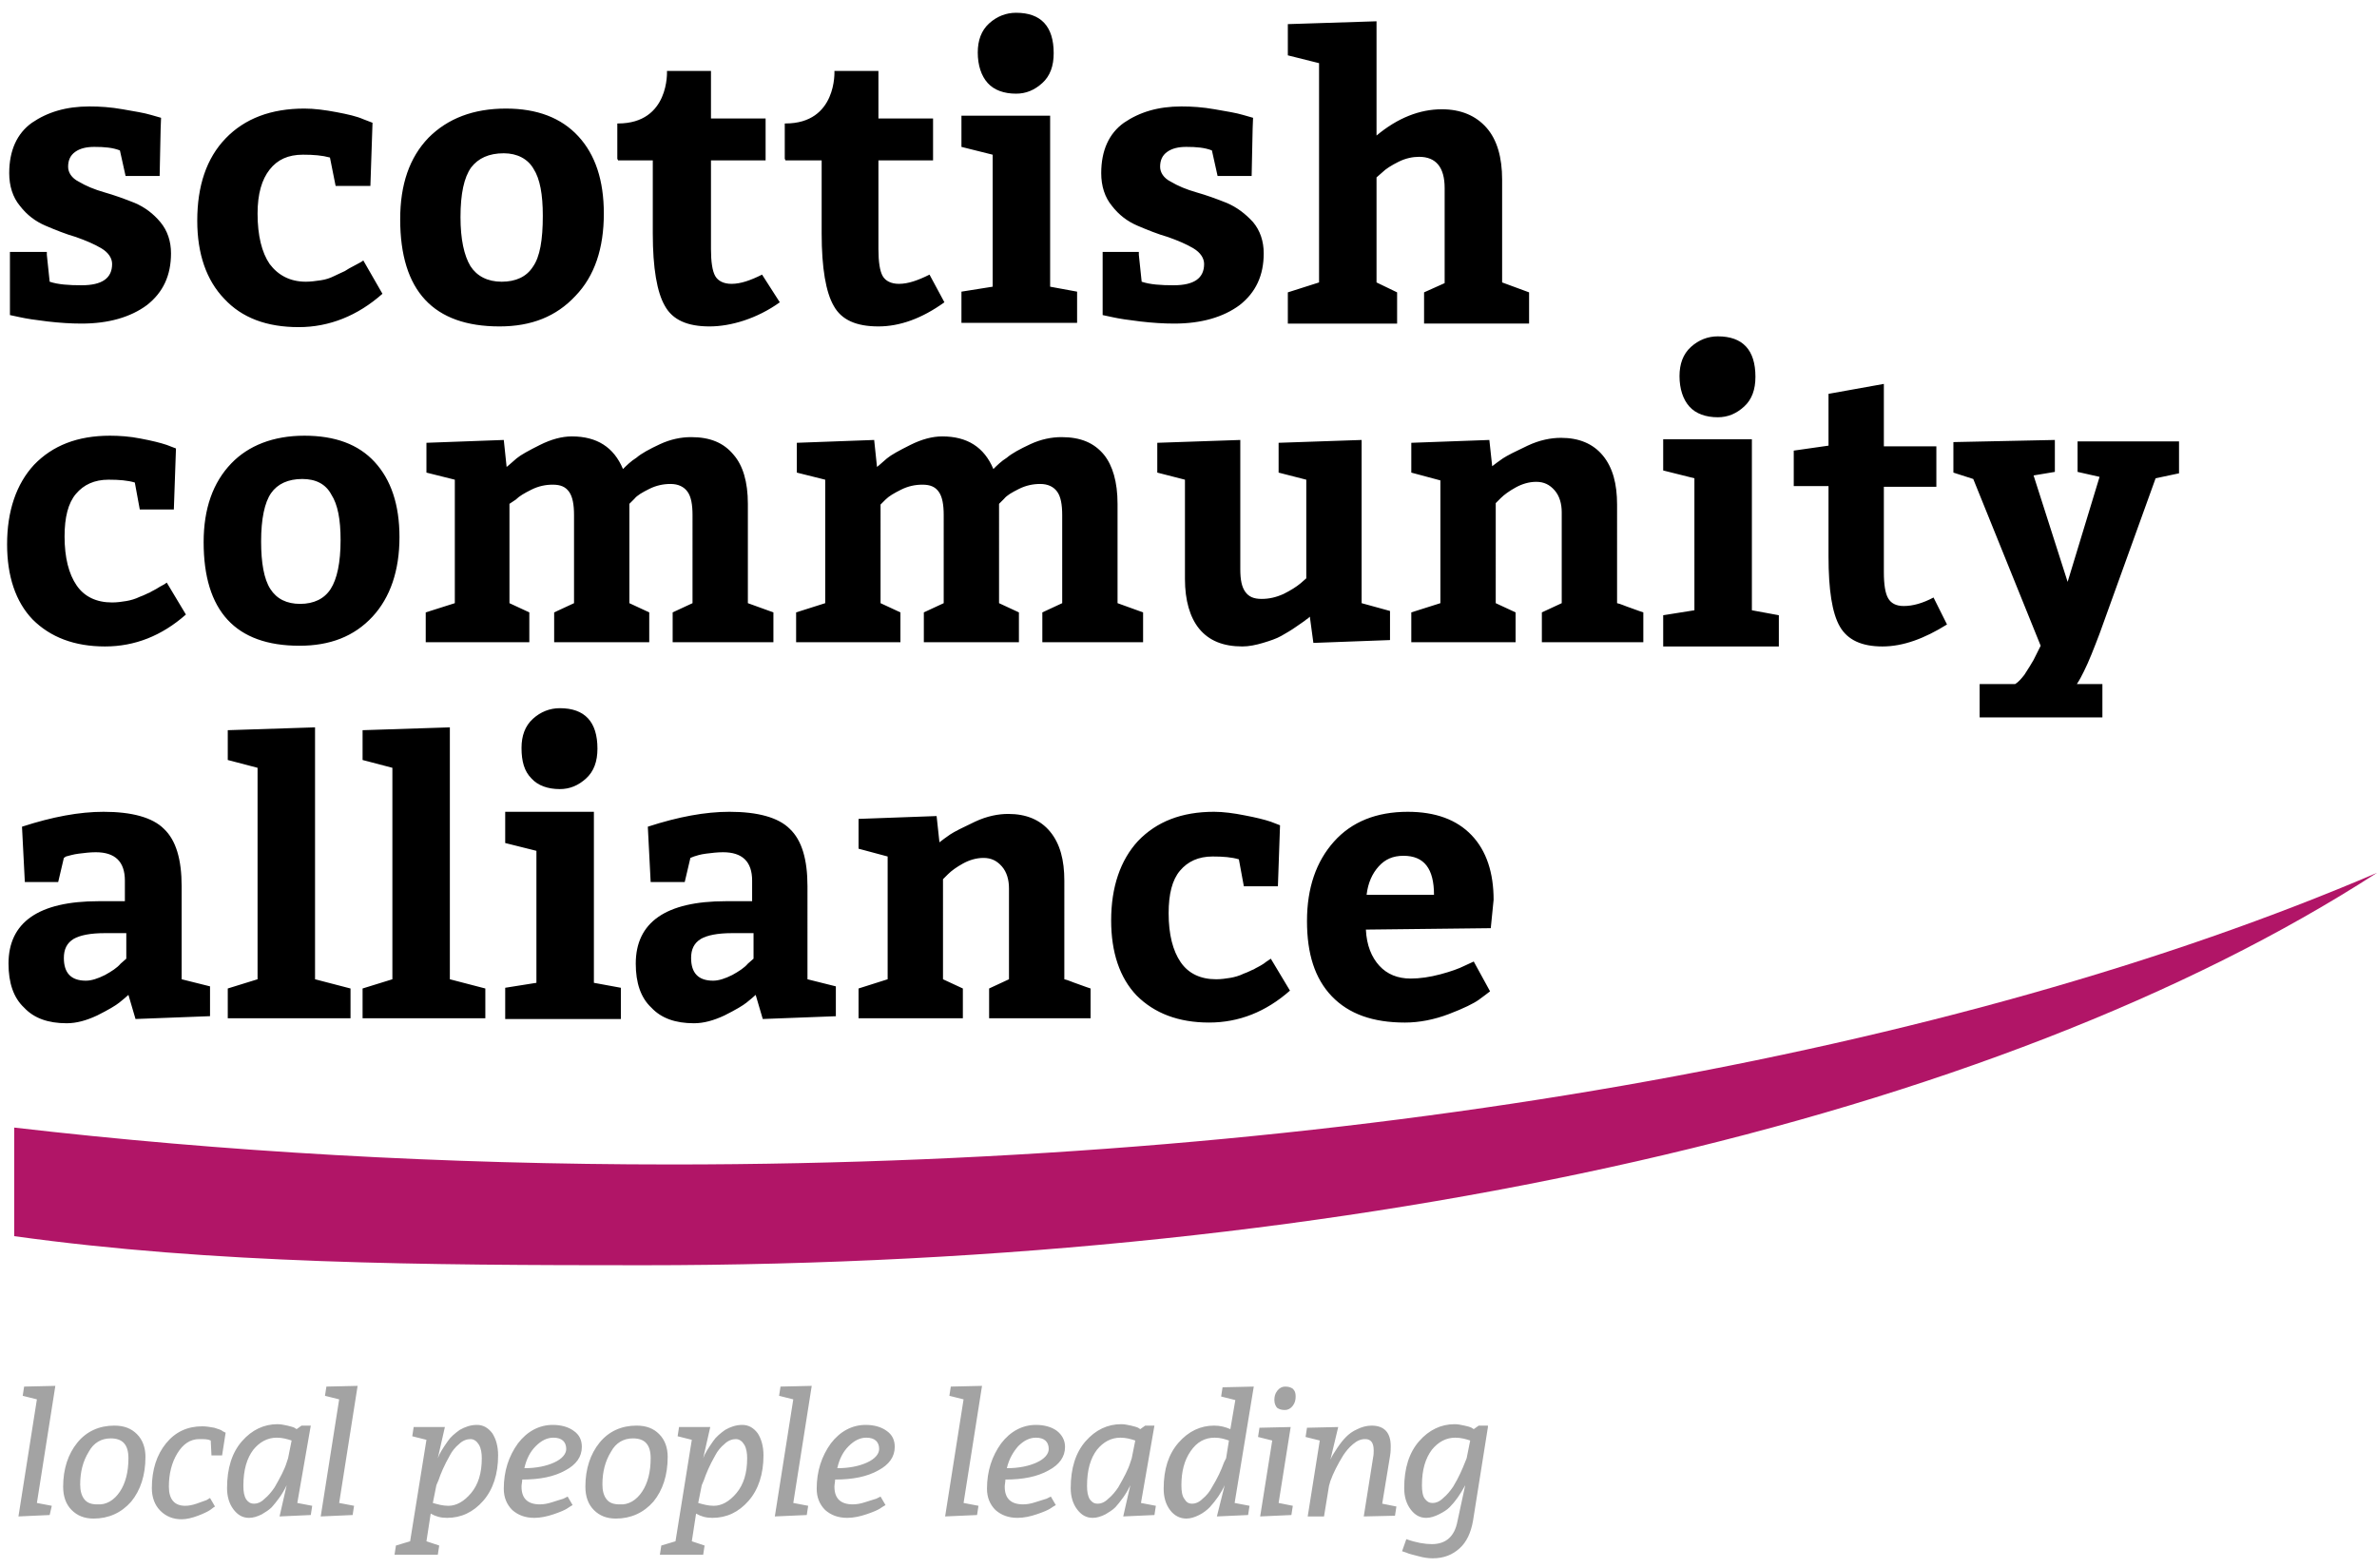 <?xml version="1.0" encoding="utf-8"?>
<!-- Generator: Adobe Illustrator 22.1.0, SVG Export Plug-In . SVG Version: 6.00 Build 0)  -->
<svg version="1.1" id="Layer_1" xmlns="http://www.w3.org/2000/svg" xmlns:xlink="http://www.w3.org/1999/xlink" x="0px" y="0px"
	 viewBox="0 0 335 221" style="enable-background:new 0 0 335 221;" xml:space="preserve">
<style type="text/css">
	.st0{fill:#B11567;}
	.st1{fill:#A3A3A3;}
</style>
<path class="st0" d="M94.7,164.1c-32.2,0-63.4-1.8-92.7-5.2v15.3c28,3.9,57.7,4.1,88.6,4.1c101.2,0,190.7-20.6,244.4-55.3
	C276.2,148.2,190.3,164.1,94.7,164.1z"/>
<path class="st1" d="M2.6,213.7l2.6-16.5l-2-0.5l0.2-1.3l4.4-0.1l-2.6,16.5l2.1,0.4L7,213.5L2.6,213.7z M13.2,214
	c-1.3,0-2.3-0.4-3.1-1.2c-0.8-0.8-1.2-1.9-1.2-3.3c0-2.5,0.7-4.6,2-6.2c1.3-1.6,3.1-2.4,5.2-2.4c1.4,0,2.4,0.4,3.2,1.2
	c0.8,0.8,1.2,1.9,1.2,3.2c0,2.6-0.7,4.7-2,6.3C17.1,213.2,15.3,214,13.2,214z M16.9,210.2c0.8-1.2,1.2-2.8,1.2-4.7
	c0-1.9-0.8-2.8-2.5-2.8c-1.3,0-2.4,0.6-3.1,1.9c-0.8,1.3-1.2,2.8-1.2,4.6c0,0.9,0.2,1.6,0.6,2.1c0.4,0.5,1,0.7,1.8,0.7
	C15,212.1,16.1,211.4,16.9,210.2z M29.8,205l-0.1-2c-0.4-0.2-0.9-0.2-1.6-0.2c-1.3,0-2.3,0.7-3.1,2c-0.8,1.3-1.2,2.9-1.2,4.7
	c0,1.8,0.8,2.7,2.3,2.7c0.5,0,1-0.1,1.6-0.3c0.6-0.2,1.1-0.4,1.4-0.5l0.5-0.3l0.7,1.2c-0.2,0.1-0.4,0.3-0.7,0.5
	c-0.3,0.2-0.9,0.5-1.7,0.8c-0.8,0.3-1.6,0.5-2.3,0.5c-1.2,0-2.2-0.4-3-1.2c-0.8-0.8-1.2-1.9-1.2-3.2c0-2.6,0.7-4.7,2-6.3
	c1.3-1.6,3-2.4,5.1-2.4c0.6,0,1.1,0.1,1.7,0.2c0.6,0.2,1,0.3,1.2,0.5l0.4,0.2l-0.5,3.2H29.8z M41.9,211.8l2.1,0.4l-0.2,1.3l-4.4,0.2
	l1-4.4c-0.6,1.3-1.4,2.3-2.1,3.1c-0.4,0.4-0.9,0.7-1.4,1c-0.6,0.3-1.2,0.5-1.8,0.5c-0.9,0-1.6-0.4-2.2-1.2c-0.6-0.8-0.9-1.8-0.9-3
	c0-2.8,0.7-5,2.1-6.6c1.4-1.6,3.1-2.4,5-2.4c0.5,0,0.9,0.1,1.4,0.2c0.4,0.1,0.8,0.2,1,0.3l0.3,0.2l0.7-0.5h1.3L41.9,211.8z
	 M40.6,205.5l0.5-2.5c-0.6-0.2-1.3-0.4-2.1-0.4c-1.3,0-2.4,0.6-3.3,1.7c-0.9,1.2-1.4,2.8-1.4,5.1c0,0.8,0.1,1.4,0.4,1.9
	c0.3,0.4,0.6,0.6,1.1,0.6c0.5,0,1-0.2,1.5-0.7c0.5-0.4,1-1,1.4-1.6c0.8-1.4,1.4-2.5,1.7-3.5L40.6,205.5z M45.2,213.7l2.6-16.5
	l-2-0.5l0.2-1.3l4.4-0.1l-2.6,16.5l2.1,0.4l-0.2,1.3L45.2,213.7z M62.7,201.1l-1,4.4c0.2-0.6,0.7-1.4,1.4-2.4c0.4-0.6,1-1.1,1.7-1.6
	c0.7-0.4,1.5-0.7,2.4-0.7c0.9,0,1.6,0.4,2.2,1.2c0.5,0.8,0.8,1.8,0.8,3.1c0,2.6-0.7,4.8-2.1,6.4c-1.4,1.6-3.1,2.4-5.1,2.4
	c-0.9,0-1.6-0.2-2.3-0.6l-0.6,3.9l1.8,0.6l-0.2,1.3h-6.1l0.2-1.3l2-0.6l2.3-14.3l-2-0.5l0.2-1.3L62.7,201.1z M61.5,209.3l-0.5,2.5
	c0.7,0.2,1.4,0.4,2.2,0.4c1.1,0,2.2-0.6,3.2-1.8c1-1.2,1.5-2.8,1.5-4.9c0-0.7-0.1-1.4-0.4-1.9c-0.3-0.5-0.7-0.8-1.2-0.8
	c-0.5,0-1.1,0.2-1.6,0.7c-0.5,0.4-1,1-1.3,1.6c-0.8,1.4-1.3,2.6-1.6,3.5L61.5,209.3z M82,203.9c0,1.4-0.8,2.5-2.3,3.3
	c-1.6,0.9-3.6,1.3-6.1,1.3c0,0.3-0.1,0.7-0.1,1c0,1.7,0.9,2.5,2.6,2.5c0.5,0,1.1-0.1,1.7-0.3c0.7-0.2,1.2-0.4,1.6-0.5l0.6-0.3
	l0.7,1.2c-0.2,0.1-0.5,0.3-0.8,0.5c-0.3,0.2-1,0.5-1.9,0.8c-0.9,0.3-1.8,0.5-2.7,0.5c-1.3,0-2.3-0.4-3.1-1.1c-0.8-0.8-1.2-1.8-1.2-3
	c0-2.5,0.7-4.6,2-6.4c1.3-1.7,3-2.6,4.9-2.6c1.2,0,2.2,0.3,2.9,0.8C81.7,202.2,82,203,82,203.9z M73.9,206.9c1.7,0,3.1-0.3,4.2-0.8
	c1.1-0.5,1.7-1.2,1.7-1.9c0-1-0.6-1.6-1.8-1.6c-0.9,0-1.7,0.4-2.5,1.2C74.7,204.6,74.2,205.6,73.9,206.9z M86.8,214
	c-1.3,0-2.3-0.4-3.1-1.2c-0.8-0.8-1.2-1.9-1.2-3.3c0-2.5,0.7-4.6,2-6.2c1.3-1.6,3.1-2.4,5.2-2.4c1.4,0,2.4,0.4,3.2,1.2
	c0.8,0.8,1.2,1.9,1.2,3.2c0,2.6-0.7,4.7-2,6.3C90.7,213.2,88.9,214,86.8,214z M90.5,210.2c0.8-1.2,1.2-2.8,1.2-4.7
	c0-1.9-0.8-2.8-2.5-2.8c-1.3,0-2.4,0.6-3.1,1.9c-0.8,1.3-1.2,2.8-1.2,4.6c0,0.9,0.2,1.6,0.6,2.1c0.4,0.5,1,0.7,1.8,0.7
	C88.6,212.1,89.7,211.4,90.5,210.2z M100.1,201.1l-1,4.4c0.2-0.6,0.7-1.4,1.4-2.4c0.4-0.6,1-1.1,1.7-1.6c0.7-0.4,1.5-0.7,2.4-0.7
	c0.9,0,1.6,0.4,2.2,1.2c0.5,0.8,0.8,1.8,0.8,3.1c0,2.6-0.7,4.8-2.1,6.4c-1.4,1.6-3.1,2.4-5.1,2.4c-0.9,0-1.6-0.2-2.3-0.6l-0.6,3.9
	l1.8,0.6l-0.2,1.3H93l0.2-1.3l2-0.6l2.3-14.3l-2-0.5l0.2-1.3L100.1,201.1z M98.9,209.3l-0.5,2.5c0.7,0.2,1.4,0.4,2.2,0.4
	c1.1,0,2.2-0.6,3.2-1.8c1-1.2,1.5-2.8,1.5-4.9c0-0.7-0.1-1.4-0.4-1.9c-0.3-0.5-0.7-0.8-1.2-0.8c-0.5,0-1.1,0.2-1.6,0.7
	c-0.5,0.4-1,1-1.3,1.6c-0.8,1.4-1.3,2.6-1.6,3.5L98.9,209.3z M109.2,213.7l2.6-16.5l-2-0.5l0.2-1.3l4.4-0.1l-2.6,16.5l2.1,0.4
	l-0.2,1.3L109.2,213.7z M126.1,203.9c0,1.4-0.8,2.5-2.3,3.3c-1.6,0.9-3.6,1.3-6.1,1.3c0,0.3-0.1,0.7-0.1,1c0,1.7,0.9,2.5,2.6,2.5
	c0.5,0,1.1-0.1,1.7-0.3c0.7-0.2,1.2-0.4,1.6-0.5l0.6-0.3l0.7,1.2c-0.2,0.1-0.5,0.3-0.8,0.5c-0.3,0.2-1,0.5-1.9,0.8
	c-0.9,0.3-1.8,0.5-2.7,0.5c-1.3,0-2.3-0.4-3.1-1.1c-0.8-0.8-1.2-1.8-1.2-3c0-2.5,0.7-4.6,2-6.4c1.3-1.7,3-2.6,4.9-2.6
	c1.2,0,2.2,0.3,2.9,0.8C125.8,202.2,126.1,203,126.1,203.9z M118,206.9c1.7,0,3.1-0.3,4.2-0.8c1.1-0.5,1.7-1.2,1.7-1.9
	c0-1-0.6-1.6-1.8-1.6c-0.9,0-1.7,0.4-2.5,1.2C118.8,204.6,118.3,205.6,118,206.9z M133.2,213.7l2.6-16.5l-2-0.5l0.2-1.3l4.4-0.1
	l-2.6,16.5l2.1,0.4l-0.2,1.3L133.2,213.7z M150.1,203.9c0,1.4-0.8,2.5-2.3,3.3c-1.6,0.9-3.6,1.3-6.1,1.3c0,0.3-0.1,0.7-0.1,1
	c0,1.7,0.9,2.5,2.6,2.5c0.5,0,1.1-0.1,1.7-0.3c0.7-0.2,1.2-0.4,1.6-0.5l0.6-0.3l0.7,1.2c-0.2,0.1-0.5,0.3-0.8,0.5
	c-0.3,0.2-1,0.5-1.9,0.8c-0.9,0.3-1.8,0.5-2.7,0.5c-1.3,0-2.3-0.4-3.1-1.1c-0.8-0.8-1.2-1.8-1.2-3c0-2.5,0.7-4.6,2-6.4
	c1.3-1.7,3-2.6,4.9-2.6c1.2,0,2.2,0.3,2.9,0.8C149.7,202.2,150.1,203,150.1,203.9z M141.9,206.9c1.7,0,3.1-0.3,4.2-0.8
	c1.1-0.5,1.7-1.2,1.7-1.9c0-1-0.6-1.6-1.8-1.6c-0.9,0-1.7,0.4-2.5,1.2C142.8,204.6,142.2,205.6,141.9,206.9z M160.8,211.8l2.1,0.4
	l-0.2,1.3l-4.4,0.2l1-4.4c-0.6,1.3-1.4,2.3-2.1,3.1c-0.4,0.4-0.9,0.7-1.4,1c-0.6,0.3-1.2,0.5-1.8,0.5c-0.9,0-1.6-0.4-2.2-1.2
	c-0.6-0.8-0.9-1.8-0.9-3c0-2.8,0.7-5,2.1-6.6c1.4-1.6,3.1-2.4,5-2.4c0.5,0,0.9,0.1,1.4,0.2c0.4,0.1,0.8,0.2,1,0.3l0.3,0.2l0.7-0.5
	h1.3L160.8,211.8z M159.5,205.5l0.5-2.5c-0.6-0.2-1.3-0.4-2.1-0.4c-1.3,0-2.4,0.6-3.3,1.7c-0.9,1.2-1.4,2.8-1.4,5.1
	c0,0.8,0.1,1.4,0.4,1.9c0.3,0.4,0.6,0.6,1.1,0.6c0.5,0,1-0.2,1.5-0.7c0.5-0.4,1-1,1.4-1.6c0.8-1.4,1.4-2.5,1.7-3.5L159.5,205.5z
	 M174,211.8l2.1,0.4l-0.2,1.3l-4.4,0.2l1.1-4.4c-0.5,1.1-1.2,2.1-2.1,3.1c-0.4,0.4-0.9,0.8-1.5,1.1c-0.6,0.3-1.2,0.5-1.8,0.5
	c-0.9,0-1.7-0.4-2.3-1.2c-0.6-0.8-0.9-1.8-0.9-3c0-2.8,0.7-4.9,2.1-6.5c1.4-1.6,3.1-2.4,5-2.4c0.9,0,1.6,0.2,2.3,0.5l0.7-4.1l-2-0.5
	l0.2-1.3l4.4-0.1L174,211.8z M172.8,205.5l0.4-2.5c-0.6-0.2-1.2-0.4-2-0.4c-1.4,0-2.5,0.6-3.4,1.9c-0.9,1.3-1.3,2.9-1.3,4.8
	c0,0.8,0.1,1.5,0.4,1.9c0.3,0.5,0.6,0.7,1.1,0.7c0.5,0,1-0.2,1.5-0.7c0.5-0.4,1-1,1.3-1.6c0.8-1.3,1.3-2.4,1.7-3.5L172.8,205.5z
	 M177.6,213.7l1.7-10.7l-2-0.5l0.2-1.3l4.4-0.1l-1.7,10.7l2,0.4l-0.2,1.3L177.6,213.7z M182.6,196.8c0,0.5-0.1,0.9-0.4,1.3
	c-0.3,0.4-0.7,0.6-1.1,0.6c-0.5,0-0.8-0.1-1.1-0.3c-0.2-0.2-0.4-0.6-0.4-1.1c0-0.5,0.1-0.9,0.4-1.3c0.3-0.4,0.7-0.6,1.1-0.6
	c0.5,0,0.8,0.1,1.1,0.3C182.5,196,182.6,196.3,182.6,196.8z M192.2,213.7l1.3-8.2c0.1-0.5,0.1-0.8,0.1-1.1c0-1.1-0.4-1.6-1.2-1.6
	c-0.6,0-1.1,0.2-1.7,0.7c-0.6,0.5-1,1-1.4,1.6c-0.8,1.3-1.4,2.5-1.8,3.6l-0.2,0.7l-0.7,4.3h-2.3L186,203l-2-0.5l0.2-1.3l4.4-0.1
	l-1.1,4.6c0.2-0.5,0.6-1.1,1-1.7c0.4-0.6,0.8-1.1,1.2-1.5c0.4-0.4,0.9-0.8,1.6-1.1c0.6-0.3,1.3-0.5,2-0.5c1.8,0,2.7,1,2.7,2.9
	c0,0.4,0,0.8-0.1,1.4l-1.1,6.7l2,0.4l-0.2,1.3L192.2,213.7z M209.7,201.1l-2.1,13.2c-0.3,1.7-0.9,3-1.9,3.9c-1,0.9-2.2,1.4-3.8,1.4
	c-0.6,0-1.3-0.1-2-0.3c-0.7-0.2-1.3-0.3-1.7-0.5l-0.6-0.2l0.6-1.7c1.4,0.5,2.6,0.7,3.6,0.7c2,0,3.2-1.1,3.6-3.2l1.1-5.1
	c-0.7,1.3-1.4,2.3-2.2,3.1c-0.4,0.4-0.9,0.7-1.5,1c-0.6,0.3-1.2,0.5-1.8,0.5c-0.9,0-1.6-0.4-2.2-1.2c-0.6-0.8-0.9-1.8-0.9-3
	c0-2.8,0.7-5,2.1-6.6c1.4-1.6,3.1-2.4,5-2.4c0.5,0,0.9,0.1,1.4,0.2c0.5,0.1,0.8,0.2,1,0.3l0.3,0.2l0.7-0.5H209.7z M206.7,205.5
	l0.5-2.5c-0.6-0.2-1.3-0.4-2.1-0.4c-1.3,0-2.4,0.6-3.3,1.7c-0.9,1.2-1.4,2.8-1.4,5c0,0.8,0.1,1.5,0.4,1.9c0.3,0.4,0.6,0.6,1.1,0.6
	c0.5,0,1-0.2,1.5-0.7c0.5-0.4,1-1,1.4-1.6c0.8-1.3,1.3-2.5,1.7-3.5L206.7,205.5z"/>
<path d="M23.5,82.1l2.7,4.5c-3.4,3-7.2,4.5-11.4,4.5c-4.3,0-7.7-1.3-10.2-3.8C2.2,84.8,1,81.2,1,76.7c0-4.7,1.3-8.5,3.8-11.2
	c2.6-2.7,6.1-4.1,10.7-4.1c1.3,0,2.8,0.1,4.3,0.4c1.6,0.3,2.8,0.6,3.7,0.9l1.3,0.5l-0.3,8.6h-4.8l-0.7-3.8c-1-0.3-2.2-0.4-3.7-0.4
	c-2,0-3.5,0.7-4.6,2c-1.1,1.3-1.6,3.3-1.6,6c0,3,0.6,5.3,1.7,6.9c1.1,1.6,2.8,2.4,5,2.4c0.7,0,1.4-0.1,2-0.2
	c0.6-0.1,1.3-0.3,1.9-0.6c0.6-0.2,1.1-0.5,1.4-0.6c0.3-0.2,0.8-0.4,1.4-0.8C23.1,82.4,23.4,82.2,23.5,82.1z M42.9,61.4
	c4.3,0,7.6,1.2,9.9,3.7c2.3,2.5,3.5,6,3.5,10.6c0,4.7-1.3,8.5-3.8,11.2c-2.6,2.8-6,4.1-10.3,4.1c-9,0-13.5-4.9-13.5-14.6
	c0-4.7,1.3-8.4,3.9-11.1C35,62.8,38.5,61.4,42.9,61.4z M42.6,67.5c-2,0-3.5,0.7-4.4,2c-0.9,1.3-1.4,3.6-1.4,6.8c0,3,0.4,5.3,1.3,6.7
	c0.9,1.4,2.3,2.1,4.2,2.1c1.9,0,3.4-0.7,4.3-2.1c0.9-1.4,1.4-3.7,1.4-6.9c0-2.9-0.4-5-1.3-6.4C45.9,68.2,44.5,67.5,42.6,67.5z
	 M105.4,71V85l3.6,1.3v4.2H94.8v-4.2l2.8-1.3V72.6c0-1.5-0.2-2.6-0.7-3.3c-0.5-0.7-1.3-1.1-2.4-1.1c-1,0-2,0.2-3,0.7
	c-1,0.5-1.7,0.9-2.1,1.4L88.7,71V85l2.8,1.3v4.2H78.1v-4.2l2.8-1.3V72.6c0-1.5-0.2-2.6-0.7-3.3c-0.5-0.7-1.2-1-2.3-1
	c-1,0-2,0.2-3,0.7c-1,0.5-1.7,0.9-2.2,1.4L71.8,71V85l2.8,1.3v4.2H60v-4.2l4.1-1.3V67.6l-4-1v-4.2l10.9-0.4l0.4,3.8
	c0.4-0.3,0.8-0.7,1.4-1.2c0.6-0.5,1.7-1.1,3.3-1.9c1.6-0.8,3.1-1.2,4.5-1.2c3.5,0,5.9,1.5,7.2,4.6c0.5-0.5,1.1-1.1,1.9-1.6
	c0.7-0.6,1.8-1.2,3.3-1.9c1.5-0.7,3-1,4.4-1c2.7,0,4.6,0.8,6,2.5C104.7,65.6,105.4,67.9,105.4,71z M157.5,71V85l3.6,1.3v4.2h-14.2
	v-4.2l2.8-1.3V72.6c0-1.5-0.2-2.6-0.7-3.3c-0.5-0.7-1.3-1.1-2.4-1.1c-1,0-2,0.2-3,0.7c-1,0.5-1.7,0.9-2.1,1.4l-0.7,0.7V85l2.8,1.3
	v4.2h-13.4v-4.2l2.8-1.3V72.6c0-1.5-0.2-2.6-0.7-3.3c-0.5-0.7-1.2-1-2.3-1c-1,0-2,0.2-3,0.7c-1,0.5-1.7,0.9-2.2,1.4l-0.7,0.7V85
	l2.8,1.3v4.2h-14.7v-4.2l4.1-1.3V67.6l-4-1v-4.2l10.9-0.4l0.4,3.8c0.4-0.3,0.8-0.7,1.4-1.2c0.6-0.5,1.7-1.1,3.3-1.9
	c1.6-0.8,3.1-1.2,4.5-1.2c3.5,0,5.9,1.5,7.2,4.6c0.5-0.5,1.1-1.1,1.9-1.6c0.7-0.6,1.8-1.2,3.3-1.9c1.5-0.7,3-1,4.4-1
	c2.7,0,4.6,0.8,6,2.5C156.8,65.6,157.5,67.9,157.5,71z M167,81.6V67.6l-3.9-1v-4.2l11.7-0.4v18.2c0,1.5,0.2,2.5,0.7,3.2
	c0.5,0.7,1.2,1,2.3,1c1,0,2-0.2,3.1-0.7c1-0.5,1.8-1,2.4-1.5l0.8-0.7V67.6l-3.9-1v-4.2l11.7-0.4V85l4,1.1v4.1l-10.8,0.4l-0.5-3.7
	c-0.1,0.1-0.3,0.3-0.5,0.4c-0.2,0.2-0.7,0.5-1.4,1c-0.7,0.5-1.4,0.9-2.1,1.3c-0.7,0.4-1.6,0.7-2.6,1c-1,0.3-2,0.5-2.9,0.5
	c-2.7,0-4.7-0.8-6.1-2.5C167.7,87,167,84.6,167,81.6z M198.9,62.4l11-0.4l0.4,3.7c0.4-0.3,0.9-0.7,1.5-1.1c0.6-0.4,1.8-1,3.5-1.8
	c1.7-0.8,3.3-1.1,4.7-1.1c2.5,0,4.5,0.8,5.9,2.5c1.4,1.7,2,4,2,6.9V85c0.5,0.1,1.1,0.4,2,0.7c0.8,0.3,1.4,0.5,1.7,0.6v4.2h-14.3
	v-4.2l2.8-1.3V72.2c0-1.2-0.3-2.3-1-3.1c-0.7-0.8-1.5-1.2-2.6-1.2c-1,0-2,0.3-2.9,0.8c-0.9,0.5-1.6,1-2.1,1.5l-0.7,0.7V85l2.8,1.3
	v4.2h-14.7v-4.2L203,85V67.7l-4.1-1.1V62.4z M265.3,91.1c-2.9,0-4.9-0.9-6-2.8c-1.1-1.9-1.6-5.2-1.6-9.9v-9.9h-4.9v-5l4.9-0.7v-7.3
	l7.8-1.4v8.8h7.4v5.7h-7.4v12c0,1.8,0.2,3,0.6,3.7c0.4,0.7,1.1,1.1,2.2,1.1c1.3,0,2.7-0.4,4.2-1.2l1.9,3.8
	C271.2,90,268.2,91.1,265.3,91.1z M29.6,143.2l-10.5,0.4l-1-3.4c-0.3,0.3-0.7,0.6-1.3,1.1c-0.5,0.4-1.5,1-3.1,1.8
	c-1.5,0.7-2.9,1.1-4.3,1.1c-2.6,0-4.6-0.7-6-2.2c-1.5-1.4-2.2-3.5-2.2-6.2c0-5.8,4.2-8.8,12.7-8.8h3.7v-2.9c0-2.7-1.4-4-4.1-4
	c-0.8,0-1.6,0.1-2.4,0.2c-0.8,0.1-1.4,0.3-1.8,0.4L9,120.9l-0.8,3.4H3.5l-0.4-7.8c4.3-1.4,8.1-2.1,11.5-2.1c4,0,6.9,0.8,8.5,2.4
	c1.7,1.6,2.5,4.3,2.5,8.1V138l4,1V143.2z M9,135c0,2.1,1,3.2,3.1,3.2c0.8,0,1.7-0.3,2.7-0.8c0.9-0.5,1.7-1,2.2-1.6l0.8-0.7v-3.6h-3
	c-2.1,0-3.5,0.3-4.4,0.8C9.4,132.9,9,133.8,9,135z M32.1,102.9l12.3-0.4V138l5,1.3v4.2H32.1v-4.2l4.2-1.3v-29.8l-4.2-1.1V102.9z
	 M51.1,102.9l12.3-0.4V138l5,1.3v4.2H51.1v-4.2l4.2-1.3v-29.8l-4.2-1.1V102.9z M118,143.2l-10.5,0.4l-1-3.4
	c-0.3,0.3-0.7,0.6-1.3,1.1c-0.5,0.4-1.5,1-3.1,1.8c-1.5,0.7-2.9,1.1-4.3,1.1c-2.6,0-4.6-0.7-6-2.2c-1.5-1.4-2.2-3.5-2.2-6.2
	c0-5.8,4.2-8.8,12.7-8.8h3.7v-2.9c0-2.7-1.4-4-4.1-4c-0.8,0-1.6,0.1-2.4,0.2c-0.8,0.1-1.4,0.3-1.7,0.4l-0.5,0.2l-0.8,3.4h-4.8
	l-0.4-7.8c4.3-1.4,8.1-2.1,11.5-2.1c4,0,6.9,0.8,8.5,2.4c1.7,1.6,2.5,4.3,2.5,8.1V138l4,1V143.2z M97.4,135c0,2.1,1,3.2,3.1,3.2
	c0.8,0,1.7-0.3,2.7-0.8c0.9-0.5,1.7-1,2.2-1.6l0.8-0.7v-3.6h-3c-2.1,0-3.5,0.3-4.4,0.8C97.8,132.9,97.4,133.8,97.4,135z M121,115.4
	l11-0.4l0.4,3.7c0.4-0.3,0.9-0.7,1.5-1.1c0.6-0.4,1.8-1,3.5-1.8c1.7-0.8,3.3-1.1,4.7-1.1c2.5,0,4.5,0.8,5.9,2.5c1.4,1.7,2,4,2,6.9
	V138c0.5,0.1,1.1,0.4,2,0.7c0.8,0.3,1.4,0.5,1.7,0.6v4.2h-14.3v-4.2l2.8-1.3v-12.8c0-1.2-0.3-2.3-1-3.1c-0.7-0.8-1.5-1.2-2.6-1.2
	c-1,0-2,0.3-2.9,0.8c-0.9,0.5-1.6,1-2.1,1.5l-0.7,0.7V138l2.8,1.3v4.2H121v-4.2l4.1-1.3v-17.3l-4.1-1.1V115.4z M179.1,135.1l2.7,4.5
	c-3.4,3-7.2,4.5-11.4,4.5c-4.3,0-7.7-1.3-10.2-3.8c-2.4-2.5-3.6-6.1-3.6-10.6c0-4.7,1.3-8.5,3.8-11.2c2.6-2.7,6.1-4.1,10.7-4.1
	c1.3,0,2.8,0.2,4.3,0.5c1.6,0.3,2.8,0.6,3.7,0.9l1.3,0.5l-0.3,8.6h-4.8l-0.7-3.8c-1-0.3-2.2-0.4-3.7-0.4c-2,0-3.5,0.7-4.6,2
	c-1.1,1.3-1.6,3.3-1.6,6c0,3,0.6,5.3,1.7,6.9c1.1,1.6,2.8,2.4,5,2.4c0.7,0,1.4-0.1,2-0.2s1.3-0.3,1.9-0.6c0.6-0.2,1.1-0.5,1.4-0.6
	c0.3-0.2,0.8-0.4,1.4-0.8C178.6,135.4,179,135.2,179.1,135.1z M210.1,130.8l-17.6,0.2c0.1,2.2,0.8,3.9,1.9,5.1
	c1.1,1.2,2.6,1.8,4.4,1.8c1.3,0,2.7-0.2,4.2-0.6c1.5-0.4,2.6-0.8,3.4-1.2l1.3-0.6l2.3,4.2c-0.4,0.3-0.9,0.7-1.6,1.2
	c-0.7,0.5-2.1,1.2-4.2,2c-2.1,0.8-4.2,1.2-6.2,1.2c-4.5,0-7.9-1.2-10.3-3.7c-2.4-2.5-3.5-6-3.5-10.6c0-4.7,1.3-8.4,3.8-11.2
	c2.5-2.8,6-4.2,10.4-4.2c3.9,0,6.9,1.1,9,3.3c2.1,2.2,3.1,5.3,3.1,9.1L210.1,130.8z M197.8,120.6c-1.5,0-2.6,0.5-3.5,1.5
	c-0.9,1-1.5,2.3-1.7,4h9.5C202.1,122.4,200.7,120.6,197.8,120.6z M6.6,35.9l0.4,3.8c1.2,0.4,2.7,0.5,4.5,0.5c2.9,0,4.3-1,4.3-3
	c0-0.8-0.5-1.6-1.5-2.2c-1-0.6-2.2-1.1-3.6-1.6c-1.4-0.4-2.9-1-4.3-1.6c-1.4-0.6-2.6-1.5-3.6-2.8c-1-1.2-1.5-2.8-1.5-4.6
	c0-3.2,1.1-5.6,3.2-7.1c2.2-1.5,4.8-2.3,8.1-2.3c1.5,0,3,0.1,4.7,0.4c1.7,0.3,3,0.5,4,0.8l1.4,0.4c-0.1,1.8-0.1,4.6-0.2,8.2h-4.8
	l-0.8-3.6c-1-0.4-2.2-0.5-3.6-0.5c-1.1,0-2,0.2-2.7,0.7c-0.7,0.5-1,1.2-1,2.1c0,0.8,0.5,1.6,1.5,2.1c1,0.6,2.2,1.1,3.6,1.5
	c1.4,0.4,2.8,0.9,4.3,1.5c1.4,0.6,2.6,1.5,3.6,2.7c1,1.2,1.5,2.7,1.5,4.4c0,3.1-1.1,5.5-3.4,7.3c-2.3,1.7-5.4,2.6-9.2,2.6
	c-1.5,0-3.1-0.1-4.8-0.3c-1.7-0.2-3-0.4-3.9-0.6l-1.4-0.3v-8.9H6.6z M51.2,36.7l2.7,4.7c-3.5,3.1-7.5,4.7-11.8,4.7
	c-4.5,0-8-1.3-10.5-4c-2.5-2.6-3.8-6.3-3.8-11c0-4.9,1.3-8.8,4-11.6c2.7-2.8,6.4-4.2,11.1-4.2c1.4,0,2.9,0.2,4.5,0.5
	c1.6,0.3,2.9,0.6,3.8,1l1.3,0.5l-0.3,8.9h-4.9l-0.8-4c-1.1-0.3-2.3-0.4-3.8-0.4c-2.1,0-3.6,0.7-4.7,2.1c-1.1,1.4-1.7,3.4-1.7,6.2
	c0,3.1,0.6,5.5,1.7,7.1c1.2,1.6,2.9,2.5,5.1,2.5c0.7,0,1.4-0.1,2.1-0.2c0.7-0.1,1.3-0.3,1.9-0.6c0.6-0.3,1.1-0.5,1.5-0.7
	c0.3-0.2,0.8-0.5,1.4-0.8C50.8,37,51.1,36.8,51.2,36.7z M71.3,15.3c4.4,0,7.8,1.3,10.2,3.9c2.4,2.6,3.6,6.2,3.6,10.9
	c0,4.9-1.3,8.8-4,11.6c-2.7,2.9-6.2,4.3-10.7,4.3c-9.3,0-14-5-14-15.1c0-4.9,1.3-8.7,4-11.5C63.1,16.7,66.7,15.3,71.3,15.3z
	 M71,21.6c-2.1,0-3.6,0.7-4.6,2c-1,1.4-1.5,3.7-1.5,7c0,3.1,0.5,5.4,1.4,6.9c0.9,1.4,2.4,2.2,4.4,2.2c2,0,3.5-0.7,4.4-2.1
	c1-1.4,1.4-3.8,1.4-7.2c0-3-0.4-5.2-1.3-6.6C74.4,22.4,72.9,21.6,71,21.6z M135.5,16.3H148v24.1l3.8,0.7v4.4h-16.3v-4.4l4.4-0.7
	V21.8l-4.4-1.1V16.3z M137.8,7.4c0-1.7,0.5-3.1,1.6-4.1c1.1-1,2.4-1.5,3.8-1.5c3.5,0,5.3,1.9,5.3,5.7c0,1.8-0.5,3.2-1.6,4.2
	c-1.1,1-2.3,1.5-3.7,1.5c-1.7,0-3.1-0.5-4-1.5C138.3,10.7,137.8,9.2,137.8,7.4z M160.5,35.9l0.4,3.8c1.2,0.4,2.7,0.5,4.5,0.5
	c2.9,0,4.3-1,4.3-3c0-0.8-0.5-1.6-1.5-2.2c-1-0.6-2.2-1.1-3.6-1.6c-1.4-0.4-2.9-1-4.3-1.6c-1.4-0.6-2.6-1.5-3.6-2.8
	c-1-1.2-1.5-2.8-1.5-4.6c0-3.2,1.1-5.6,3.2-7.1c2.2-1.5,4.8-2.3,8.1-2.3c1.5,0,3,0.1,4.7,0.4c1.7,0.3,3,0.5,4,0.8l1.4,0.4
	c-0.1,1.8-0.1,4.6-0.2,8.2h-4.8l-0.8-3.6c-1-0.4-2.2-0.5-3.6-0.5c-1.1,0-2,0.2-2.7,0.7c-0.7,0.5-1,1.2-1,2.1c0,0.8,0.5,1.6,1.5,2.1
	c1,0.6,2.2,1.1,3.6,1.5c1.4,0.4,2.8,0.9,4.3,1.5c1.4,0.6,2.6,1.5,3.7,2.7c1,1.2,1.5,2.7,1.5,4.4c0,3.1-1.1,5.5-3.4,7.3
	c-2.3,1.7-5.4,2.6-9.2,2.6c-1.5,0-3.1-0.1-4.8-0.3c-1.7-0.2-3-0.4-3.9-0.6l-1.4-0.3v-8.9H160.5z M181.5,3.4L194,3v16.1
	c3-2.5,6.1-3.7,9.2-3.7c2.7,0,4.8,0.9,6.3,2.6c1.5,1.7,2.2,4.2,2.2,7.3v14.5l3.8,1.4v4.4h-14.8v-4.4l2.9-1.3V26.5
	c0-2.9-1.2-4.4-3.6-4.4c-0.9,0-1.9,0.2-2.9,0.7c-1,0.5-1.8,1-2.3,1.5L194,25v14.8l2.9,1.4v4.4h-15.4v-4.4l4.4-1.4V8.9l-4.4-1.1V3.4z
	 M107.4,38.7c-1.6,0.8-3,1.3-4.3,1.3c-1.1,0-1.9-0.4-2.3-1.1c-0.4-0.7-0.6-2-0.6-3.8V22.6h7.7v-5.9h-7.7V10h-6.2
	c0,0,0.4,7.4-6.9,7.4c-0.1,0-0.1,0-0.1,0v5c0.1,0.1,0.1,0.2,0.1,0.2H92v10.3c0,4.9,0.6,8.3,1.7,10.2c1.1,2,3.2,2.9,6.3,2.9
	c3,0,6.7-1.1,9.9-3.4L107.4,38.7z M131,38.7c-1.6,0.8-3,1.3-4.3,1.3c-1.1,0-1.9-0.4-2.3-1.1c-0.4-0.7-0.6-2-0.6-3.8V22.6h7.7v-5.9
	h-7.7V10h-6.2c0,0,0.4,7.4-6.9,7.4c-0.1,0-0.1,0-0.1,0v5c0.1,0.1,0.1,0.2,0.1,0.2h5.1v10.3c0,4.9,0.6,8.3,1.7,10.2
	c1.1,2,3.2,2.9,6.3,2.9c3,0,6.1-1.1,9.3-3.4L131,38.7z M292.8,62.2v4.3l3.1,0.7L291.4,82l-4.8-15l3-0.5v-4.5l-14.3,0.3v4.3l2.8,0.9
	l9.5,23.5c-0.4,0.8-0.7,1.4-1,2c-0.3,0.5-0.7,1.2-1.3,2.1c-0.4,0.5-0.8,1-1.3,1.3h-5v4.7h17.3v-4.7h-3.6c0.4-0.6,0.7-1.2,1-1.8
	c0.7-1.4,1.4-3.2,2.2-5.3l7.9-21.9l3.3-0.7v-4.5L292.8,62.2z M234.4,61.9h12.5V86l3.8,0.7v4.4h-16.3v-4.4l4.4-0.7V67.4l-4.4-1.1
	V61.9z M236.7,53c0-1.7,0.5-3.1,1.6-4.1c1.1-1,2.4-1.5,3.8-1.5c3.5,0,5.3,1.9,5.3,5.7c0,1.8-0.5,3.2-1.6,4.2c-1.1,1-2.3,1.5-3.7,1.5
	c-1.7,0-3.1-0.5-4-1.5C237.2,56.3,236.7,54.8,236.7,53z M71.2,114.4h12.5v24.1l3.8,0.7v4.4H71.2v-4.4l4.4-0.7v-18.6l-4.4-1.1V114.4z
	 M73.5,105.4c0-1.7,0.5-3.1,1.6-4.1c1.1-1,2.4-1.5,3.8-1.5c3.5,0,5.3,1.9,5.3,5.7c0,1.8-0.5,3.2-1.6,4.2c-1.1,1-2.3,1.5-3.7,1.5
	c-1.7,0-3.1-0.5-4-1.5C73.9,108.7,73.5,107.3,73.5,105.4z"/>
</svg>
